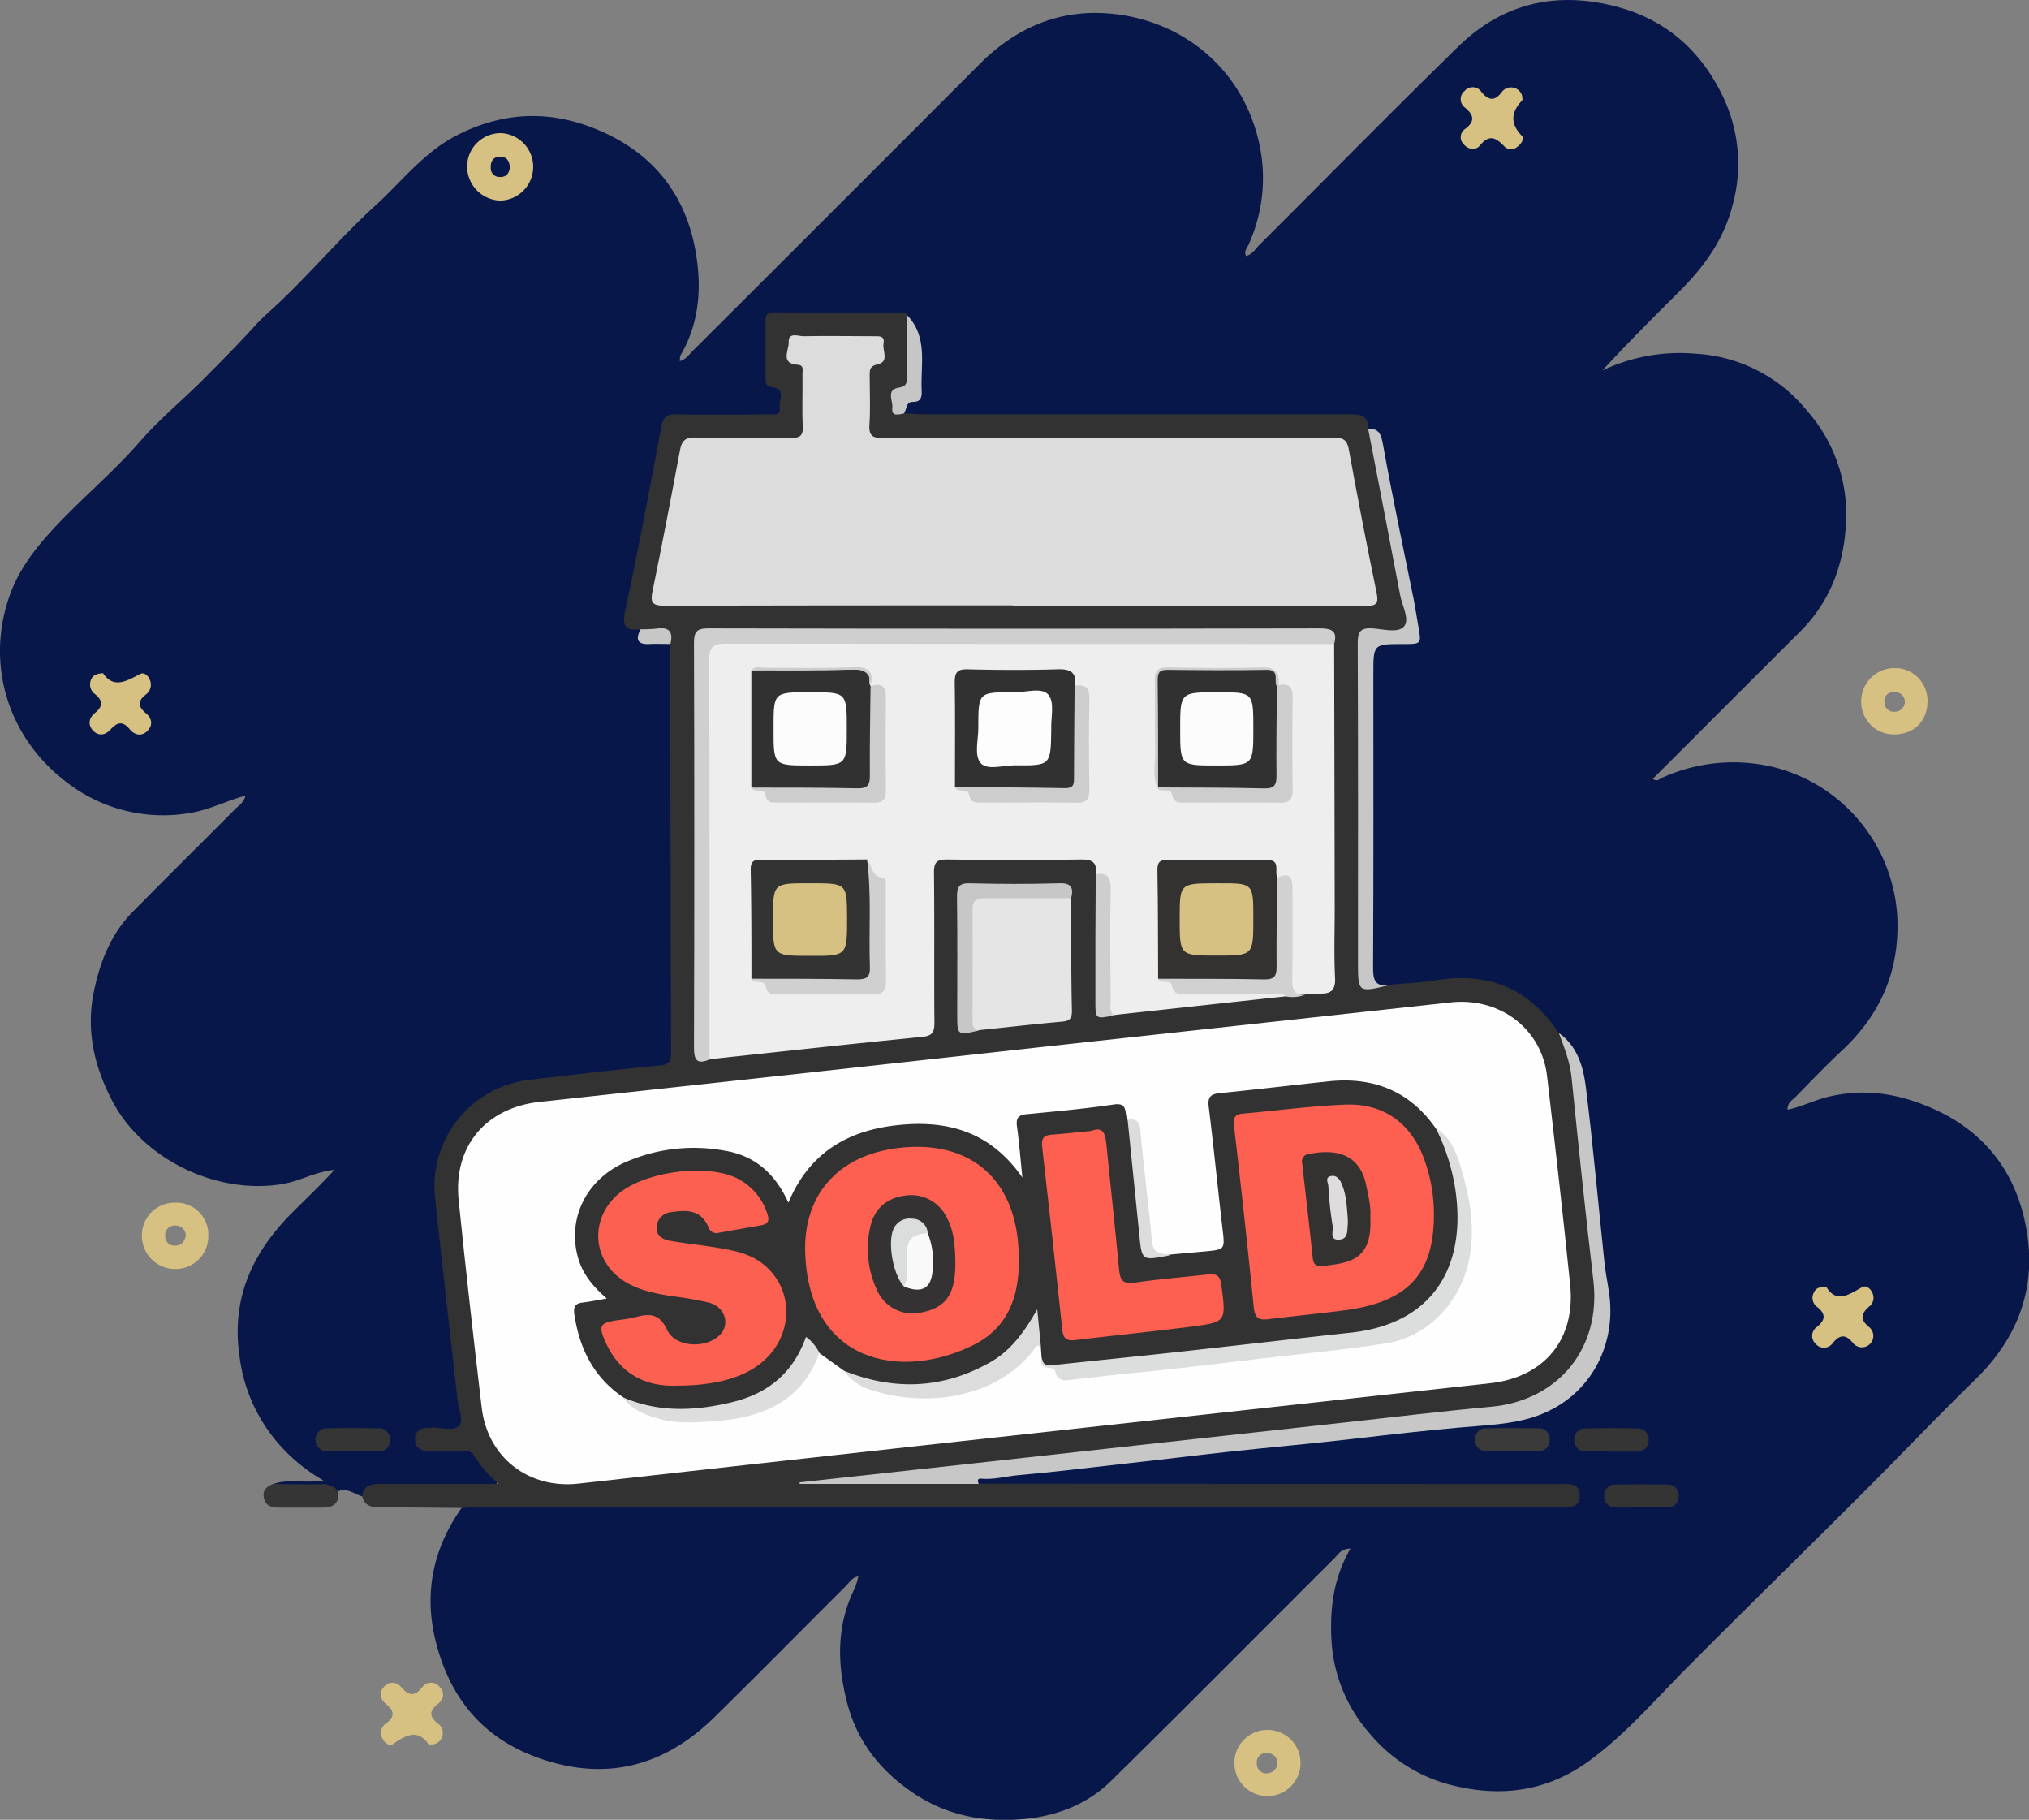 <svg xmlns="http://www.w3.org/2000/svg" viewBox="0 0 464.78 416.77"><rect x="0" y="0" width="464.78" height="416.77" fill="#808080" stroke="none"/><g id="Layer_2" data-name="Layer 2"><g id="Layer_1-2" data-name="Layer 1"><path d="M83,342.71c-1.81-.51-3.39-2-5.49-1.2A76.07,76.07,0,0,0,66.28,341c-1.33,0-2.76.12-3.78-1.08,3.53-1.35,7.21-.12,11.59-.87a39.29,39.29,0,0,1-9.41-7.45,37.37,37.37,0,0,1-9.79-20.83c-2-13.22,2.84-23.79,11.9-32.9,3.27-3.29,6.66-6.47,9.8-9.95-4.25.4-7.8,2.54-11.85,3.24-14.94,2.56-32-5.6-39-19-4.17-7.94-6.05-16.11-4.26-24.94,1.4-6.87,3.9-13.3,8.93-18.4,7.77-7.89,15.65-15.67,23.46-23.53.85-.85,2-1.5,2.36-3.07-4.44,1.18-8.34,3.31-12.9,4A36.1,36.1,0,0,1,15,178.94C1.59,168.61-3.31,151.81,2.26,136.25c2.08-5.82,5.76-10.59,10-15.18,6.41-6.89,13.65-12.9,19.84-20,4.2-4.83,9.21-9,13.77-13.5,4.31-4.3,8.6-8.64,12.7-13.14,1.83-2,3.95-3.75,5.88-5.61,7.35-7.06,14-14.87,21.5-21.71,6-5.45,11-12.09,18.47-16,10.06-5.23,20.36-6,30.94-2,13,4.89,21.29,14.23,23.87,27.86,1.57,8.31,1.15,16.76-3.36,24.44-.15.25-.08.64-.15,1.29,1.43-.39,2.09-1.46,2.89-2.26q33-32.91,65.88-65.85C232.28,6.81,241.62,2.48,252.65,3c17.45.85,32.21,12.39,35.91,30.39A36.87,36.87,0,0,1,286,56.05c-.34.78-1.13,1.51-.56,2.58,1.43-.38,2.14-1.63,3.06-2.55,15.2-15.15,30.24-30.47,45.59-45.47,10.28-10,22.69-12.75,36.53-9,11.51,3.12,19.45,10.52,24.33,21.11A35.66,35.66,0,0,1,396.88,47c-2,7.79-6.39,13.93-11.91,19.46-6,6-12.07,12-17.91,18.39A41.19,41.19,0,0,1,388.31,81,35.4,35.4,0,0,1,414,94.14a35.83,35.83,0,0,1,8.87,25.43c-.45,9.64-3.57,18.14-10.51,25.07-11.23,11.19-22.43,22.41-33.75,33.73,1,.74,1.61,0,2.19-.28a39.44,39.44,0,0,1,25.39-2.43,37.5,37.5,0,0,1,28.43,34.51c.5,12.28-3.84,22.13-12.63,30.37-3.67,3.43-7.15,7.07-10.66,10.65-.75.77-1.93,1.3-1.86,2.95,3.13-.65,5.93-2.08,8.93-2.85,8.19-2.08,15.88-1,23.57,2.26,13,5.47,20.34,15.59,22.38,29,1.95,12.77-2.17,23.87-11.76,33.27-8,7.8-15.72,15.88-23.6,23.8-14.15,14.21-28.53,28.2-42.67,42.43-7.22,7.27-13.91,15.09-22.24,21.18-9.28,6.78-19.46,8.42-30.65,5.82A35.73,35.73,0,0,1,313.75,397,35.14,35.14,0,0,1,305,375.66c-.39-7.26.43-14.26,4.35-21-2.17,0-2.83,1.37-3.7,2.23-17.06,17-34,34.14-51.17,51-5.79,5.68-13.19,8.29-21.28,8.81-8.64.54-16.66-1.14-24-6.07-7.57-5.11-12.86-11.81-15.15-20.68s-2.49-17.75,1.77-26.26a16.45,16.45,0,0,0,.8-2.66c-1.42.22-2,1.31-2.71,2.05-10.12,10.07-20.12,20.25-30.31,30.24-11.49,11.27-24.93,14.76-40.3,9.26-11.43-4.08-18.88-11.94-22.62-23.6-3.89-12.11-2.24-23.19,5-33.55,1.76-1.51,3.9-1.06,5.9-1.06q50.35,0,100.7,0H353a34.81,34.81,0,0,0,4.45-.11c1-.13,2.29-.12,2.35-1.47s-1.24-1.41-2.23-1.54a34.76,34.76,0,0,0-4.79-.13H230.89c-2,0-4.12.21-6.12-.43-1.71-2-1.57-2.57,1.11-2.93,6-.81,12-1.41,18-2.06,29-3.15,58-6.42,87.09-9.5,5.45-.58,10.91-1.06,16.31-1.91a24,24,0,0,0,20.23-26.62c-1.88-15.86-3.43-31.76-5.36-47.61-.57-4.7-1.88-9.17-5.45-12.61-2.23-2-3.57-4.69-5.9-6.58-6-4.91-12.87-6.42-20.46-5.45-4.27.55-8.53,1.34-12.88,1.15-2.78.1-3.88-1.38-3.91-4,0-4,0-8,0-12q0-28.76,0-57.52c0-6.06.4-6.44,6.32-6.57,4.35-.09,4.53-.25,3.68-4.54-2.55-13-5-26-7.59-39a7.1,7.1,0,0,0-3.3-4.8,4.3,4.3,0,0,0-4.25-2.27c-1.25,0-2.5,0-3.76,0q-45.61,0-91.22,0c-1.93,0-3.88.21-5.75-.48-1.73-1.36-.92-2.86.33-3.59,2.21-1.3,2.2-3.2,2.17-5.26a30.53,30.53,0,0,1,0-4.06,10.23,10.23,0,0,0-3.54-9.35,6.81,6.81,0,0,0-3.66-.61q-11.12,0-22.23,0c-3.94,0-4.17.28-4.21,4.34,0,2.28,0,4.56,0,6.84a5.3,5.3,0,0,0,1.77,4.57c1.8,1.5,1.93,3.59,1.2,5.64s-2.69,1.84-4.36,1.86c-6,.08-12.08.11-18.12,0-2.9,0-4.28,1-4.85,4-2.55,13.2-5,26.43-7.74,39.59-.43,2-.29,3.62,2,4.32a4.13,4.13,0,0,0,4.88,3.05A2.82,2.82,0,0,1,154,147.7c.75,1.5.59,3.12.59,4.71q0,43.14,0,86.28c0,5.72-.14,5.88-5.77,6.64-9,1.21-18.16,1.82-27.2,3.13-14.07,2-22.59,13.44-20.83,27.61,2,15.62,3.49,31.29,5.24,46.94.47,4.2-.09,4.75-4.31,4.95a13,13,0,0,0-3.73.38c-.67.24-1.29.61-1.28,1.41s.66,1.16,1.34,1.34a25.58,25.58,0,0,0,5.8.31c3.87.08,8.56,3.55,9.84,7.2.41,1.17,0,1.71-1,2a10.84,10.84,0,0,1-3.4.33c-6.16,0-12.32.07-18.49,0C88,340.92,85.36,341.14,83,342.71Z" style="fill:#07174a"></path><path d="M146.74,144.12c-3.35.35-4.32-.57-3.52-4.29,3-14,5.64-28.12,8.29-42.21.4-2.13,1.24-2.75,3.36-2.72,7.06.13,14.12.06,21.18,0,1.19,0,2.88.37,2.55-1.64-.27-1.59,1.55-4.19-1.66-4.57-1.48-.18-1.58-.86-1.57-2,0-4.33,0-8.65,0-13,0-1.33.19-2.16,1.82-2.15,10,.07,20,.08,30.06.12.18,0,.36.25.54.39a39.86,39.86,0,0,1,1,11.16c-.06,2.51,0,4.85-2.42,6.71-1.95,1.49-.42,3.27.72,4.73,1.37.08,2.73.22,4.09.22q49,0,97.94,0c2.47,0,4.29.22,4.32,3.21a13.29,13.29,0,0,1,2,5c2.48,12.06,4.64,24.18,7.08,36.24.93,4.61.13,5.52-4.49,5.68-.57,0-1.14,0-1.71,0-3.61.12-4,.44-4,3.9q-.06,36.08,0,72.15c0,4.28,1.2,5.1,5.9,4.47,3.51-.32,7.06-.41,10.52-1,12-2,21.48,1.75,28.28,12,3.86,4.21,3.84,9.62,4.39,14.78,1.58,14.62,3.27,29.22,4.82,43.84,1.45,13.69-9,26.22-23.49,27.82q-54.37,6-108.77,11.89c-13.25,1.44-26.48,3.11-39.77,4.2-3,.25-6.05.15-8.28.5,10.36-1,21.52-.62,32.68-.67,1.94,0,3.9-.12,5.67.91l104.79.08c9.47,0,18.94,0,28.42,0,1.94,0,4.31-.25,4.4,2.49.1,3-2.34,2.82-4.44,2.82H109.07c-1.13,0-2.27.11-3.4.17-6.2-.05-12.39-.14-18.59-.13-2,0-3.59-.35-4.12-2.57.37-2.55,2.16-2.82,4.28-2.8,7.53,0,15.05,0,22.58,0h4.4a28.35,28.35,0,0,1-5.77-6.71c-.58-1.06-1.5-.85-2.38-.85-2.62,0-5.24,0-7.87,0-1.86,0-3.21-.78-3.14-2.74,0-1.72,1.26-2.58,3-2.56a5.15,5.15,0,0,0,.68,0c2.24-.21,5.26,1,6.51-.57.94-1.22-.26-4.1-.5-6.25-1.7-15.28-3.47-30.56-5.09-45.86a24.56,24.56,0,0,1,21.56-27q14.94-1.8,29.91-3.31c1.77-.18,2.61-.52,2.6-2.55q-.17-47-.18-94.06a4.32,4.32,0,0,0-4.35-2.56A2.84,2.84,0,0,1,146.74,144.12Z" style="fill:#323232"></path><path d="M290.12,396.18a7.58,7.58,0,1,0,7.79,7.78A7.56,7.56,0,0,0,290.12,396.18Zm.11,9.95a2.16,2.16,0,0,1-2.33-2.33,2.07,2.07,0,0,1,2.29-2.3,2.26,2.26,0,0,1,2.43,2.19A2.43,2.43,0,0,1,290.23,406.13Z" style="fill:#d6c182"></path><path d="M40,275.44a7.48,7.48,0,0,0-7.5,7.6,7.6,7.6,0,0,0,7.59,7.58,7.48,7.48,0,0,0,7.63-7.5A7.32,7.32,0,0,0,40,275.44Zm.15,9.82a2.07,2.07,0,0,1-2.29-2A2.17,2.17,0,0,1,40,280.68a2.38,2.38,0,0,1,2.57,2.17C42.31,284.31,41.66,285.29,40.11,285.26Z" style="fill:#d6c182"></path><path d="M433.87,153a7.64,7.64,0,0,0-7.53,7.66,7.44,7.44,0,0,0,7.59,7.53c4.57,0,7.65-3.12,7.6-7.74A7.44,7.44,0,0,0,433.87,153ZM434,163a2.13,2.13,0,0,1-2.32-2,2.09,2.09,0,0,1,2.09-2.53,2.34,2.34,0,0,1,2.58,2.14A2.3,2.3,0,0,1,434,163Z" style="fill:#d6c182"></path><path d="M98.19,399.54c-2.33-3.6-5.16-2.28-8.2-.09-.82.58-2-.41-2.43-1.39a2.63,2.63,0,0,1,.87-3.37c2.11-1.6,1.91-2.9-.05-4.48-1.26-1-1.71-2.54-.41-3.89a2.48,2.48,0,0,1,3.92.06c1.68,1.91,3,2.3,4.79.09a2.48,2.48,0,0,1,3.92-.25c1.39,1.41,1.06,3-.41,4.14-2,1.53-1.73,2.8,0,4.29a2.6,2.6,0,0,1,1,3.33C100.68,399,99.93,399.59,98.19,399.54Z" style="fill:#d6c182"></path><path d="M62.5,339.87c3.71,0,7.42.13,11.13.05a4.46,4.46,0,0,1,3.84,1.59c.32,2.66-1,3.77-3.53,3.76-3.3,0-6.6,0-9.89,0-1.57,0-3.06-.21-3.55-2S60.93,340.49,62.5,339.87Z" style="fill:#353535"></path><path d="M224.18,339.85h-41l0-.36q19.84-2.16,39.68-4.34l85-9.35c11.21-1.23,22.41-2.6,33.65-3.62,15.5-1.41,25.3-13.45,23.48-28.91s-3.43-31-5-46.56c-.37-3.58-1.68-6.83-2.9-10.13,4.25,3,5.6,7.75,6.18,12.41,1.66,13.36,2.84,26.78,4.26,40.17.27,2.47.79,4.91,1.12,7.38,1.59,12.07-4.78,24.09-17.69,28.1-5.11,1.59-10.71,1.77-16.11,2.25-8.35.73-16.67,1.68-25,2.65-9.33,1.08-18.69,1.89-28,2.9-8.55.92-17.09,2-25.63,2.93-7.65.86-15.28,1.8-23,2.47-2.82.26-5.58,1.08-8.46.8C223.71,338.56,224,339.32,224.18,339.85Z" style="fill:#c7c7c7"></path><path d="M318.13,225.63c-7,1.73-7.06,1.67-7.06-5.22,0-24.38.05-48.75-.06-73.13,0-2.71.72-3.54,3.4-3.37,2.47.16,5.85,1.15,7.21-.45s-.42-4.7-.88-7.13c-2.41-12.73-4.89-25.46-7.35-38.18,2.52,0,3,1.3,3.42,3.71,2.11,11.8,4.63,23.53,7,35.29.42,2.1.72,4.24,1.1,6.35.7,4,.7,4-3.46,4-6.86,0-6.86,0-6.86,6.79,0,22.45.06,44.91-.06,67.36C314.51,224.45,315,226,318.13,225.63Z" style="fill:#c7c7c7"></path><path d="M114.74,30.49A7.69,7.69,0,0,0,107,38.34a7.83,7.83,0,0,0,7.65,7.6,7.73,7.73,0,0,0,.07-15.45Zm-.24,10.05a2,2,0,0,1-2.08-2.18c-.06-1.44.58-2.43,2.1-2.48s2.14,1,2.28,2.39C116.68,39.66,116,40.6,114.5,40.54Z" style="fill:#d6c182"></path><path d="M348.73,22.6c0,.12,0,.27,0,.34-2.6,2.72-2.88,5.34-.08,8.22.62.64-.26,1.92-1.19,2.55a2.12,2.12,0,0,1-2.84-.15c-1.87-2-3.48-2.92-5.64-.21-.87,1.09-2.56,1-3.65-.26a2.27,2.27,0,0,1,.35-3.6c2.15-1.67,2-3.06,0-4.77a2.41,2.41,0,0,1-.18-3.89,2.41,2.41,0,0,1,3.88.27c1.62,1.94,3,2.13,4.62,0a2.6,2.6,0,0,1,3.39-.75A2.47,2.47,0,0,1,348.73,22.6Z" style="fill:#d6c182"></path><path d="M23.61,154.19c2.46,3.66,5.46,1.72,8.58.13.78-.4,1.76.39,2.12,1.34a2.78,2.78,0,0,1-.88,3.39c-1.95,1.49-1.83,2.79,0,4.3,1.31,1.08,1.65,2.62.45,3.92-1.34,1.46-3,1.15-4.16-.26-1.57-1.88-2.8-1.7-4.34,0-1.2,1.36-2.85,1.7-4.17.19-1.16-1.33-.76-2.86.54-3.91,1.91-1.55,1.81-2.87,0-4.34a2.71,2.71,0,0,1-.85-3.38C21.25,154.71,22.05,154.25,23.61,154.19Z" style="fill:#d6c182"></path><path d="M418.37,294.76c2.36,3.84,5.23,1.67,8.24,0,.77-.42,1.8.25,2.21,1.19a2.53,2.53,0,0,1-.49,3.15c-1.93,1.6-2.44,3-.17,4.83a2.61,2.61,0,1,1-3.73,3.6c-1.67-2-3-1.91-4.59.05a2.47,2.47,0,0,1-3.91.21,2.49,2.49,0,0,1,.3-3.92c2-1.64,2-3,0-4.57a2.55,2.55,0,0,1-.67-3.39C416,295,416.8,294.68,418.37,294.76Z" style="fill:#d6c182"></path><path d="M346.24,332.36c-1.82,0-3.64,0-5.46,0s-2.84-.89-2.86-2.66a2.41,2.41,0,0,1,2.59-2.58c4-.08,8-.08,11.93,0a2.4,2.4,0,0,1,2.54,2.63,2.47,2.47,0,0,1-2.61,2.58c-2,.1-4.09,0-6.13,0Z" style="fill:#3a3a3a"></path><path d="M369.05,332.38c-1.94,0-3.87.07-5.8,0a2.52,2.52,0,0,1-2.65-2.56,2.45,2.45,0,0,1,2.53-2.66c4-.13,7.95-.12,11.92,0a2.44,2.44,0,0,1,2.62,2.57c0,1.82-1.12,2.65-2.83,2.7-1.93.06-3.86,0-5.79,0Z" style="fill:#353535"></path><path d="M375.82,345.21c-1.93,0-3.87.11-5.79,0a2.49,2.49,0,0,1-2.57-2.63,2.46,2.46,0,0,1,2.6-2.58c4-.06,7.95-.07,11.92,0a2.37,2.37,0,0,1,2.53,2.61,2.44,2.44,0,0,1-2.56,2.61C379.91,345.28,377.86,345.21,375.82,345.21Z" style="fill:#343434"></path><path d="M80.53,332.39c-1.82,0-3.64,0-5.45,0a2.58,2.58,0,0,1-2.79-2.44A2.54,2.54,0,0,1,75,327.12c3.85-.12,7.72-.09,11.58,0a2.51,2.51,0,0,1,2.74,2.79,2.47,2.47,0,0,1-2.69,2.48C84.61,332.43,82.57,332.39,80.53,332.39Z" style="fill:#353535"></path><path d="M207,94.73c-1.18.17-2.82.76-2.59-1.3.19-1.6-1.53-4.19,1.47-4.65,1.79-.28,1.87-1.09,1.86-2.43,0-4.74,0-9.48,0-14.22,4.89,5,3.12,11.29,3.38,17.19.07,1.45,0,2.74-2,2.72C207.39,92,207.81,93.88,207,94.73Z" style="fill:#c6c6c6"></path><path d="M146.74,144.12a34.43,34.43,0,0,0,3.67-.16c2.93-.44,3.84.8,3.16,3.53-1.56,0-3.13-.09-4.68,0C146.05,147.67,145.49,146.5,146.74,144.12Z" style="fill:#c7c7c7"></path><path d="M332.87,229.51c11.11-.92,20.27,6.37,21.5,16.83,1.87,16,3.68,32,5.31,47.94,1.27,12.48-5.92,21.14-18.4,22.51Q275.65,324,210,331.18q-38.76,4.26-77.51,8.6c-11.38,1.27-20.79-6-22.14-17.36-1.88-15.85-3.68-31.72-5.29-47.6-1.25-12.33,6.28-21.14,18.57-22.47Q182.5,246,241.31,239.49C272,236.13,302.75,232.79,332.87,229.51Z" style="fill:#fefefe"></path><path d="M232,138.64c-26.58,0-53.17,0-79.76.07-2.85,0-3.31-.7-2.76-3.37,2.22-10.71,4.26-21.46,6.28-32.21.39-2.09,1.14-3,3.5-2.94,7.3.18,14.6,0,21.9.11,2,0,2.84-.42,2.73-2.63-.19-4,0-8-.07-12,0-.82.39-2-1-2.12-4.22-.23-2.05-3.4-2.15-5.16C180.54,76,182.84,77,184.07,77c5.36-.11,10.73,0,16.09,0,1.14,0,2.56-.17,2.24,1.59s1.4,4.23-1.36,4.85c-1.81.4-1.83,1.23-1.82,2.55,0,3.77.2,7.55-.06,11.3-.19,2.81,1.05,3.06,3.37,3,19.63-.08,39.26,0,58.88,0,14.72,0,29.44,0,44.16-.09,2.1,0,3,.58,3.39,2.67,2,11,4.13,22,6.38,32.9.51,2.49-.07,3-2.53,3-26.93-.08-53.86,0-80.79,0Z" style="fill:#dcdcdc"></path><path d="M305.61,147.49q.08,30.39.13,60.77c0,5.24-.18,10.48.08,15.7.13,2.77-.89,3.67-3.41,3.59-1.14,0-2.27.1-3.41.16-3.32.29-3.79,0-3.89-3.24-.18-6.32-.05-12.65-.06-19,0-2.06-.34-3.84-2.6-4.57-1-2.43-2.83-3.18-5.39-3.13-5.56.13-11.13,0-16.69,0-3.65,0-4.09.36-4,3.82.16,7.14-.62,14.29.48,21.39a10,10,0,0,0,8.65,3.59c5.07-.24,10.17-.14,15.26,0,1.42,0,3.3-.56,3.95,1.59l-39.55,4.3c-2.37-.57-1.82-2.58-1.85-4.1-.12-7.62-.08-15.24,0-22.86,0-2.19-.47-4-2.31-5.37.37-2.73-.92-3.33-3.49-3.29-10.16.15-20.32.13-30.48,0-2.34,0-3.11.53-3.08,3,.13,11.42,0,22.84.1,34.25,0,2.17-.33,3.14-2.82,3.38-16.23,1.59-32.44,3.39-48.65,5.11-1.21-1.3-1.12-2.94-1.12-4.53q0-43,0-86c0-5.09.76-5.79,6.12-5.79q54.1,0,108.21,0c8.34,0,16.67,0,25,0C302.43,146.38,304.21,146.18,305.61,147.49Z" style="fill:#eee"></path><path d="M305.61,147.49q-69.67,0-139.35-.08c-3,0-3.82.81-3.81,3.82.12,30.48.08,61,.08,91.42-2.92,1.21-3.57.11-3.56-2.84q.15-46.23,0-92.45c0-2.55.47-3.46,3.3-3.45q70,.15,140,0C305.16,143.92,306.42,144.54,305.61,147.49Z" style="fill:#cfcfcf"></path><path d="M245.36,205.71c0,8.62,0,17.24.18,25.86,0,1.81-.63,2.26-2.29,2.41-6.32.57-12.63,1.28-18.95,1.94-2.79.39-2.48-1.83-2.53-3.34-.22-6.15-.07-12.31-.09-18.47a57.33,57.33,0,0,1,.13-6.15c.17-1.62.85-3,2.62-3.11a114.62,114.62,0,0,1,19.78.14A2.29,2.29,0,0,1,245.36,205.71Z" style="fill:#e5e5e5"></path><path d="M245.36,205.71c-6.61,0-13.21,0-19.82,0-2,0-2.81.61-2.78,2.72.09,8.32,0,16.63,0,25,0,1.19,0,2.33,1.51,2.58-5,1.12-5,1.12-5-3.64,0-9,.07-18-.05-27,0-2.3.47-3.15,3-3.08,6.71.18,13.43.2,20.14,0C245.18,202.14,246.06,203.06,245.36,205.71Z" style="fill:#c7c7c7"></path><path d="M294.69,228.23c-1.29-1.12-2.83-.57-4.25-.58-6-.07-12.05,0-18.07,0-1.58,0-3.43.63-3.93-2-.26-1.38-2.43-.17-3.15-1.45,1.33-1.16,3-1,4.56-1,5.93,0,11.86,0,17.79,0,3.6,0,3.89-.33,3.93-3.92.05-4.56,0-9.12,0-13.68,0-1.58-.2-3.23,1-4.56,2.6-1.34,3.52-.3,3.5,2.36,0,7.05.09,14.1-.06,21.15,0,2.32.61,3.42,3,3.27A8.35,8.35,0,0,1,294.69,228.23Z" style="fill:#d1d1d1"></path><path d="M251,200.2c2.65-.37,3.48.72,3.42,3.42-.17,8.48-.08,17,0,25.46,0,1.18-.44,2.53.81,3.45-4.31.89-4.32.89-4.31-3.34Q250.88,214.7,251,200.2Z" style="fill:#cecece"></path><path d="M193.34,313.93l-5.64-4.05c-2-1.53-3.13-1.14-4.47,1.11a22.37,22.37,0,0,1-13.79,10.55c-6.53,1.74-13.15,2.93-19.94,1.43-2.48-.55-4.87-1.21-6.8-3-6.67-4.54-9.92-11-11.12-18.84-.31-2,.26-2.63,2-2.84,1.58-.18,3.15-.51,5.41-.9-3.17-2.77-5.5-5.59-6.55-9.24-2.52-8.78,1.59-17.67,10.39-21.79a39,39,0,0,1,23.43-2.78c6.83,1.16,11.41,5.38,14.34,11.87,4.7-11.34,13.48-16.54,25-17.77s21.29,1.51,28.6,12c-.46-4.44-.74-8.05-1.24-11.64-.25-1.83.17-2.67,2.14-2.86,6.7-.65,13.42-1.25,20.07-2.24,3.39-.51,2.3,2.15,3.11,3.49,1.8,2.1,1.3,4.78,1.56,7.18q1,9.5,2.18,19c.58,4.75,1.24,5.29,6.13,4.69l7.83-.7c4.68-.43,4.62-.42,4.05-5.25-1.08-9.28-2-18.59-3.15-27.87-.28-2.28.46-2.93,2.59-3.14,8.28-.82,16.55-1.81,24.83-2.69,10.26-1.09,18.62,2.17,24.62,10.81,6.49,7.29,8.89,28.11.28,38.18-4.86,5.68-11.07,8.3-18.08,9.3-12.17,1.74-24.43,2.78-36.65,4.14-9.39,1-18.78,2-28.16,3.16-2.12.26-4.05-.35-6.07-.35-1.32,0-1.26-1.07-1.63-1.83-.07-.87-.13-1.73-.19-2.6a12.85,12.85,0,0,1-1.55-6.09c-6.32,10.94-16,15.21-27.95,15.25C203.41,317.63,198,317.6,193.34,313.93Z" style="fill:#333232"></path><path d="M238.63,311.06c.33,2,1.79,1.66,3.14,1.52,9.3-1,18.6-1.92,27.9-2.94,13.26-1.45,26.51-3,39.78-4.44,18.46-2,26.22-14.61,24.06-31.8a47.1,47.1,0,0,0-4.57-14.94c3.71,2.14,4.87,6.17,5.91,9.67,1.9,6.36,3,12.92,1.79,19.78-1.72,9.76-9.16,18.18-19.14,19.74-9.61,1.51-19.33,2.4-29,3.54s-19.11,2.32-28.69,3.23c-4.63.44-9.24,1-13.86,1.51-1.64.18-3.65.79-4.27-2C241.4,312.62,237.79,314.1,238.63,311.06Z" style="fill:#dcdddd"></path><path d="M193.34,313.93c11.47,4.6,22.67,4.17,33.48-1.94,4.88-2.76,8-7.23,10.78-12.14l.84,8.61c-1.06-.73-1.32.24-1.77.83-9.29,11.87-26.37,12.84-37.72,8.84A11.35,11.35,0,0,1,193.34,313.93Z" style="fill:#dcdcdd"></path><path d="M142.7,320c8.12,3.54,16.46,3.15,24.81,1.17s14.15-6.65,17.12-15a9.91,9.91,0,0,1,3.07,3.68c-4.07,11.2-13.18,14.85-23.95,15.62-4.36.31-8.85.66-13.18-.65C147.53,323.93,144.59,322.8,142.7,320Z" style="fill:#ddd"></path><path d="M268.17,287.3a2.83,2.83,0,0,1-.62.28c-5.95,1.12-6,1.11-6.56-4.71q-1.35-13.22-2.69-26.42c1.95-.32,2.74.28,2.93,2.49.75,8.45,1.87,16.87,2.64,25.32C264.15,287.28,266.09,287.2,268.17,287.3Z" style="fill:#dcdcdc"></path><path d="M292.59,200.93c-.07,6.83-.23,13.66-.16,20.49,0,2.21-.58,2.92-2.87,2.88-8.09-.17-16.18-.12-24.27-.14-.05-8.31,0-16.62-.17-24.93,0-1.82.59-2.31,2.35-2.29,7.52.08,15,.17,22.54,0C293.57,196.82,291.84,199.53,292.59,200.93Z" style="fill:#333231"></path><path d="M172.13,224.15c0-8.32,0-16.64-.17-25,0-2.26,1.09-2.26,2.73-2.25,8,0,15.95,0,23.93-.07,2.4,8.19,2.19,16.58,1.87,25a3.18,3.18,0,0,1-3.55,3.33C188.66,225.13,180.33,226.13,172.13,224.15Z" style="fill:#343333"></path><path d="M218.75,180.22c0-8,.08-15.91-.05-23.86,0-2.31.49-3.14,3-3.08,6.82.17,13.64.2,20.46,0,2.94-.1,4.5.58,4.07,3.78a4,4,0,0,1,.93,2.52q.24,9.08,0,18.14c-.05,2.1-1.05,3.61-3.27,3.6C235.46,181.29,227,182.43,218.75,180.22Z" style="fill:#313131"></path><path d="M172.11,180.37l0-26.83c8.43-.53,16.86-.1,25.29-.22,3,0,1.11,2.69,2.06,3.82h0a4.27,4.27,0,0,1,1.16,3.46c.08,5.47.14,11,0,16.42-.09,3.39-1,4.37-4.32,4.37C188.19,181.37,180.09,182.21,172.11,180.37Z" style="fill:#313131"></path><path d="M292.84,156.93c2.35-.51,3.31.35,3.27,2.83-.1,7.06-.11,14.12,0,21.17,0,2.27-.77,2.94-3,2.91-7.17-.11-14.35,0-21.52-.05-1.34,0-2.68.26-3.09-1.75-.36-1.78-2.55-.4-3.44-1.55l.4-.47c1.45-.87,3.07-.68,4.65-.69,5.67,0,11.35,0,17,0,4.17,0,4.18-.17,3.95-4.2-.33-5.78-.58-11.57.89-17.27A1.87,1.87,0,0,1,292.84,156.93Z" style="fill:#cdcdcd"></path><path d="M172.13,224.15c8.09,0,16.19,0,24.28.15,2.29,0,2.94-.67,2.86-2.88-.3-8.18.42-16.38-.65-24.54,1.2,1.43,1,4,3.83,4.16.59,0,.46,1.41.46,2.19,0,7.17-.06,14.34.05,21.5,0,2.24-.69,3-2.93,2.94-7.28-.12-14.56,0-21.84,0-1.28,0-2.47.08-2.76-1.71S172.82,225.53,172.13,224.15Z" style="fill:#d0d0d0"></path><path d="M172.11,180.37c8.09,0,16.19,0,24.28.17,2.31.05,2.89-.7,2.87-2.9-.06-6.83.09-13.66.16-20.5,2.47-.83,3.56,0,3.53,2.66-.09,7-.11,14.1,0,21.14,0,2.27-.77,2.93-3,2.9-7.16-.11-14.32,0-21.47-.05-1.32,0-2.76.34-3.1-1.71C175.12,180.25,172.82,181.74,172.11,180.37Z" style="fill:#cdcdcd"></path><path d="M218.75,180.22c8.42.08,16.85.12,25.27.28,2.12,0,2-1.16,2-2.62,0-6.94.09-13.89.14-20.83,2.39-.34,3.47.37,3.39,3.09-.19,6.83-.13,13.66,0,20.49,0,2.24-.46,3.27-3,3.22-7.17-.15-14.34,0-21.51-.06-1.35,0-2.73.23-3.05-1.78C221.71,180.25,219.3,181.81,218.75,180.22Z" style="fill:#cdcdcd"></path><path d="M265.1,180.49c-1.16-3-.41-6.05-.49-9.07-.14-5.22,0-10.45-.08-15.67-.06-2.26.78-2.93,3-2.9,7,.11,14.09.23,21.12,0,3.28-.12,4.61.9,4.22,4.12l-.34.25c-2-2.42-4.73-2.6-7.64-2.51-4.31.13-8.63,0-12.95,0-5.57,0-5.57,0-5.58,5.75,0,5.11,0,10.22,0,15.34,0,1.58.14,3.21-1,4.54Z" style="fill:#cdcdcd"></path><path d="M199.43,157.14c0-3.17-1.48-3.92-4.58-3.79-7.58.31-15.18.16-22.77.19.89-1.08,2.11-.62,3.18-.62,6.81,0,13.63.17,20.42-.11C199.23,152.67,200.16,154,199.43,157.14Z" style="fill:#cdcdcd"></path><path d="M328.46,278.23c0,13.55-6,19.94-20.35,21.84-5.87.77-11.76,1.33-17.63,2.05-2.08.26-3-.25-3.27-2.61q-2.11-20.89-4.55-41.74c-.2-1.76.21-2.57,2-2.73,7.82-.69,15.63-1.75,23.46-2.06,9-.37,15.38,4.47,18.29,13A36.5,36.5,0,0,1,328.46,278.23Z" style="fill:#fd6050"></path><path d="M184.43,285.87c0-13.71,9.22-22.55,24.21-23.19,14.29-.61,23.41,7.76,24.59,22.14.8,9.69-1,18.57-10.16,23.17C206.32,316.38,184.7,312.15,184.43,285.87Z" style="fill:#fd6050"></path><path d="M155.31,317.33c-7.17.35-13.25-2.49-16.62-10-1.66-3.73-1.31-4.36,2.86-5a32.11,32.11,0,0,0,4-.67c3.17-.86,5.48-.92,7.25,2.88,1.87,4,8.69,4.42,12,1.29,2.51-2.41,1.4-6.44-2.32-7.49a81.8,81.8,0,0,0-8.74-1.51c-3.61-.6-7.19-1.29-10.39-3.19-7.56-4.52-8.48-14.09-1.93-20,5.94-5.32,20.5-7.33,27.6-3.7a13.75,13.75,0,0,1,6.69,7.88c.65,1.73.29,2.53-1.5,2.83-3.15.53-6.28,1.1-9.42,1.65a1.92,1.92,0,0,1-2.47-1.19c-1.83-4.31-5.29-3.95-8.66-3.49a3.58,3.58,0,0,0-3.24,3.46c-.13,1.94,1.44,2.81,3.08,3.09,3.69.64,7.44,1,11.14,1.64,3.49.58,7,1.28,9.89,3.48,8,6.05,7.28,18-1.44,23.79C169,315.83,163,317.32,155.31,317.33Z" style="fill:#fc6050"></path><path d="M250,259c2.87-1.15,3.22.94,3.46,3.34.95,9.52,2,19,2.9,28.56.24,2.53,1.08,3.23,3.68,2.84,5.52-.83,11.1-1.23,16.65-1.87,1.9-.21,2.8.21,3.09,2.41,1.09,8.42,1.21,8.5-7,9.56-8.82,1.12-17.66,2-26.49,3.07-1.81.22-2.72-.24-2.93-2.23q-2.24-21.06-4.64-42.12c-.19-1.69.27-2.57,2.09-2.69C243.76,259.66,246.71,259.32,250,259Z" style="fill:#fd6050"></path><path d="M287.1,210.31c0,8.55,0,8.55-8.43,8.54s-8.45,0-8.44-8.43c0-8.11,0-8.11,8.26-8.13h.69C287.1,202.26,287.1,202.26,287.1,210.31Z" style="fill:#d6c182"></path><path d="M185.7,202.28c8.31,0,8.31,0,8.34,8.07,0,8.6,0,8.6-8.59,8.56-8.39,0-8.39,0-8.37-8.48,0-8.15,0-8.15,8.28-8.15Z" style="fill:#d6c182"></path><path d="M240.81,167.05c-.11,8.26-.12,8.31-8.4,8.22-2.69,0-6.36,1.24-7.82-.58s-.48-5.22-.49-7.93c0-8.24,0-8.29,8.28-8.2,2.69,0,6.34-1.24,7.8.58S240.69,164.34,240.81,167.05Z" style="fill:#fdfdfd"></path><path d="M185.53,158.53c8.45,0,8.45,0,8.45,8.4s0,8.38-8.48,8.38c-8.3,0-8.3,0-8.3-8.24v-.35C177.2,158.53,177.2,158.53,185.53,158.53Z" style="fill:#fcfcfc"></path><path d="M265.29,180.33c0-8.2,0-16.4-.1-24.59,0-1.8.52-2.36,2.3-2.34,7.52.08,15,.15,22.55,0,3.33-.08,1.61,2.57,2.46,3.8-.05,6.83-.18,13.66-.09,20.48,0,2.24-.6,2.93-2.87,2.88C281.46,180.35,273.38,180.38,265.29,180.33Z" style="fill:#313131"></path><path d="M313.9,278.71c.44,9.57-4.14,10.54-11.06,11.23-1.46.15-2-.47-2.14-1.89-.76-7.22-1.6-14.43-2.42-21.65a1.7,1.7,0,0,1,1.6-2.11c5.45-1.09,11.35-.49,13,6.82C313.43,273.78,314.08,276.42,313.9,278.71Z" style="fill:#343231"></path><path d="M218.84,289.07c.07,7.32-2.09,10.46-8,11.55a8.88,8.88,0,0,1-9.87-5,22.37,22.37,0,0,1-1.53-15c1.08-4.14,4-6.44,8.39-6.86a9,9,0,0,1,9,5C218.25,281.39,218.79,284.15,218.84,289.07Z" style="fill:#343232"></path><path d="M287.1,166.84c0,8.47,0,8.47-8.47,8.47-8.29,0-8.29,0-8.29-8.34s0-8.44,8.5-8.44C287.1,158.53,287.1,158.53,287.1,166.84Z" style="fill:#fcfcfc"></path><path d="M308.73,279.08a12.5,12.5,0,0,1,0,1.37c-.15,1.43.12,3.3-1.93,3.45-2.38.18-1.32-2-1.51-3a82.67,82.67,0,0,1-1-9.17c0-.77-.85-2,.44-2.35s2.07.52,2.58,1.68C308.42,273.62,308.52,276.36,308.73,279.08Z" style="fill:#dedcdc"></path><path d="M212.52,282.42a17.71,17.71,0,0,1,1.11,8.6c-.33,4.1-2.51,5.24-6.54,3.62a23.37,23.37,0,0,1-.12-8.82C207.4,282.68,209.51,281.54,212.52,282.42Z" style="fill:#f9f9f9"></path><path d="M212.52,282.42c-3.7.27-4.66,1.34-4.83,4.93-.12,2.43.64,4.95-.6,7.29-2.51-2.6-3.85-10.16-2.37-13.28a4,4,0,0,1,4.18-2.25A3.54,3.54,0,0,1,212.52,282.42Z" style="fill:#dbdcdc"></path></g></g></svg>